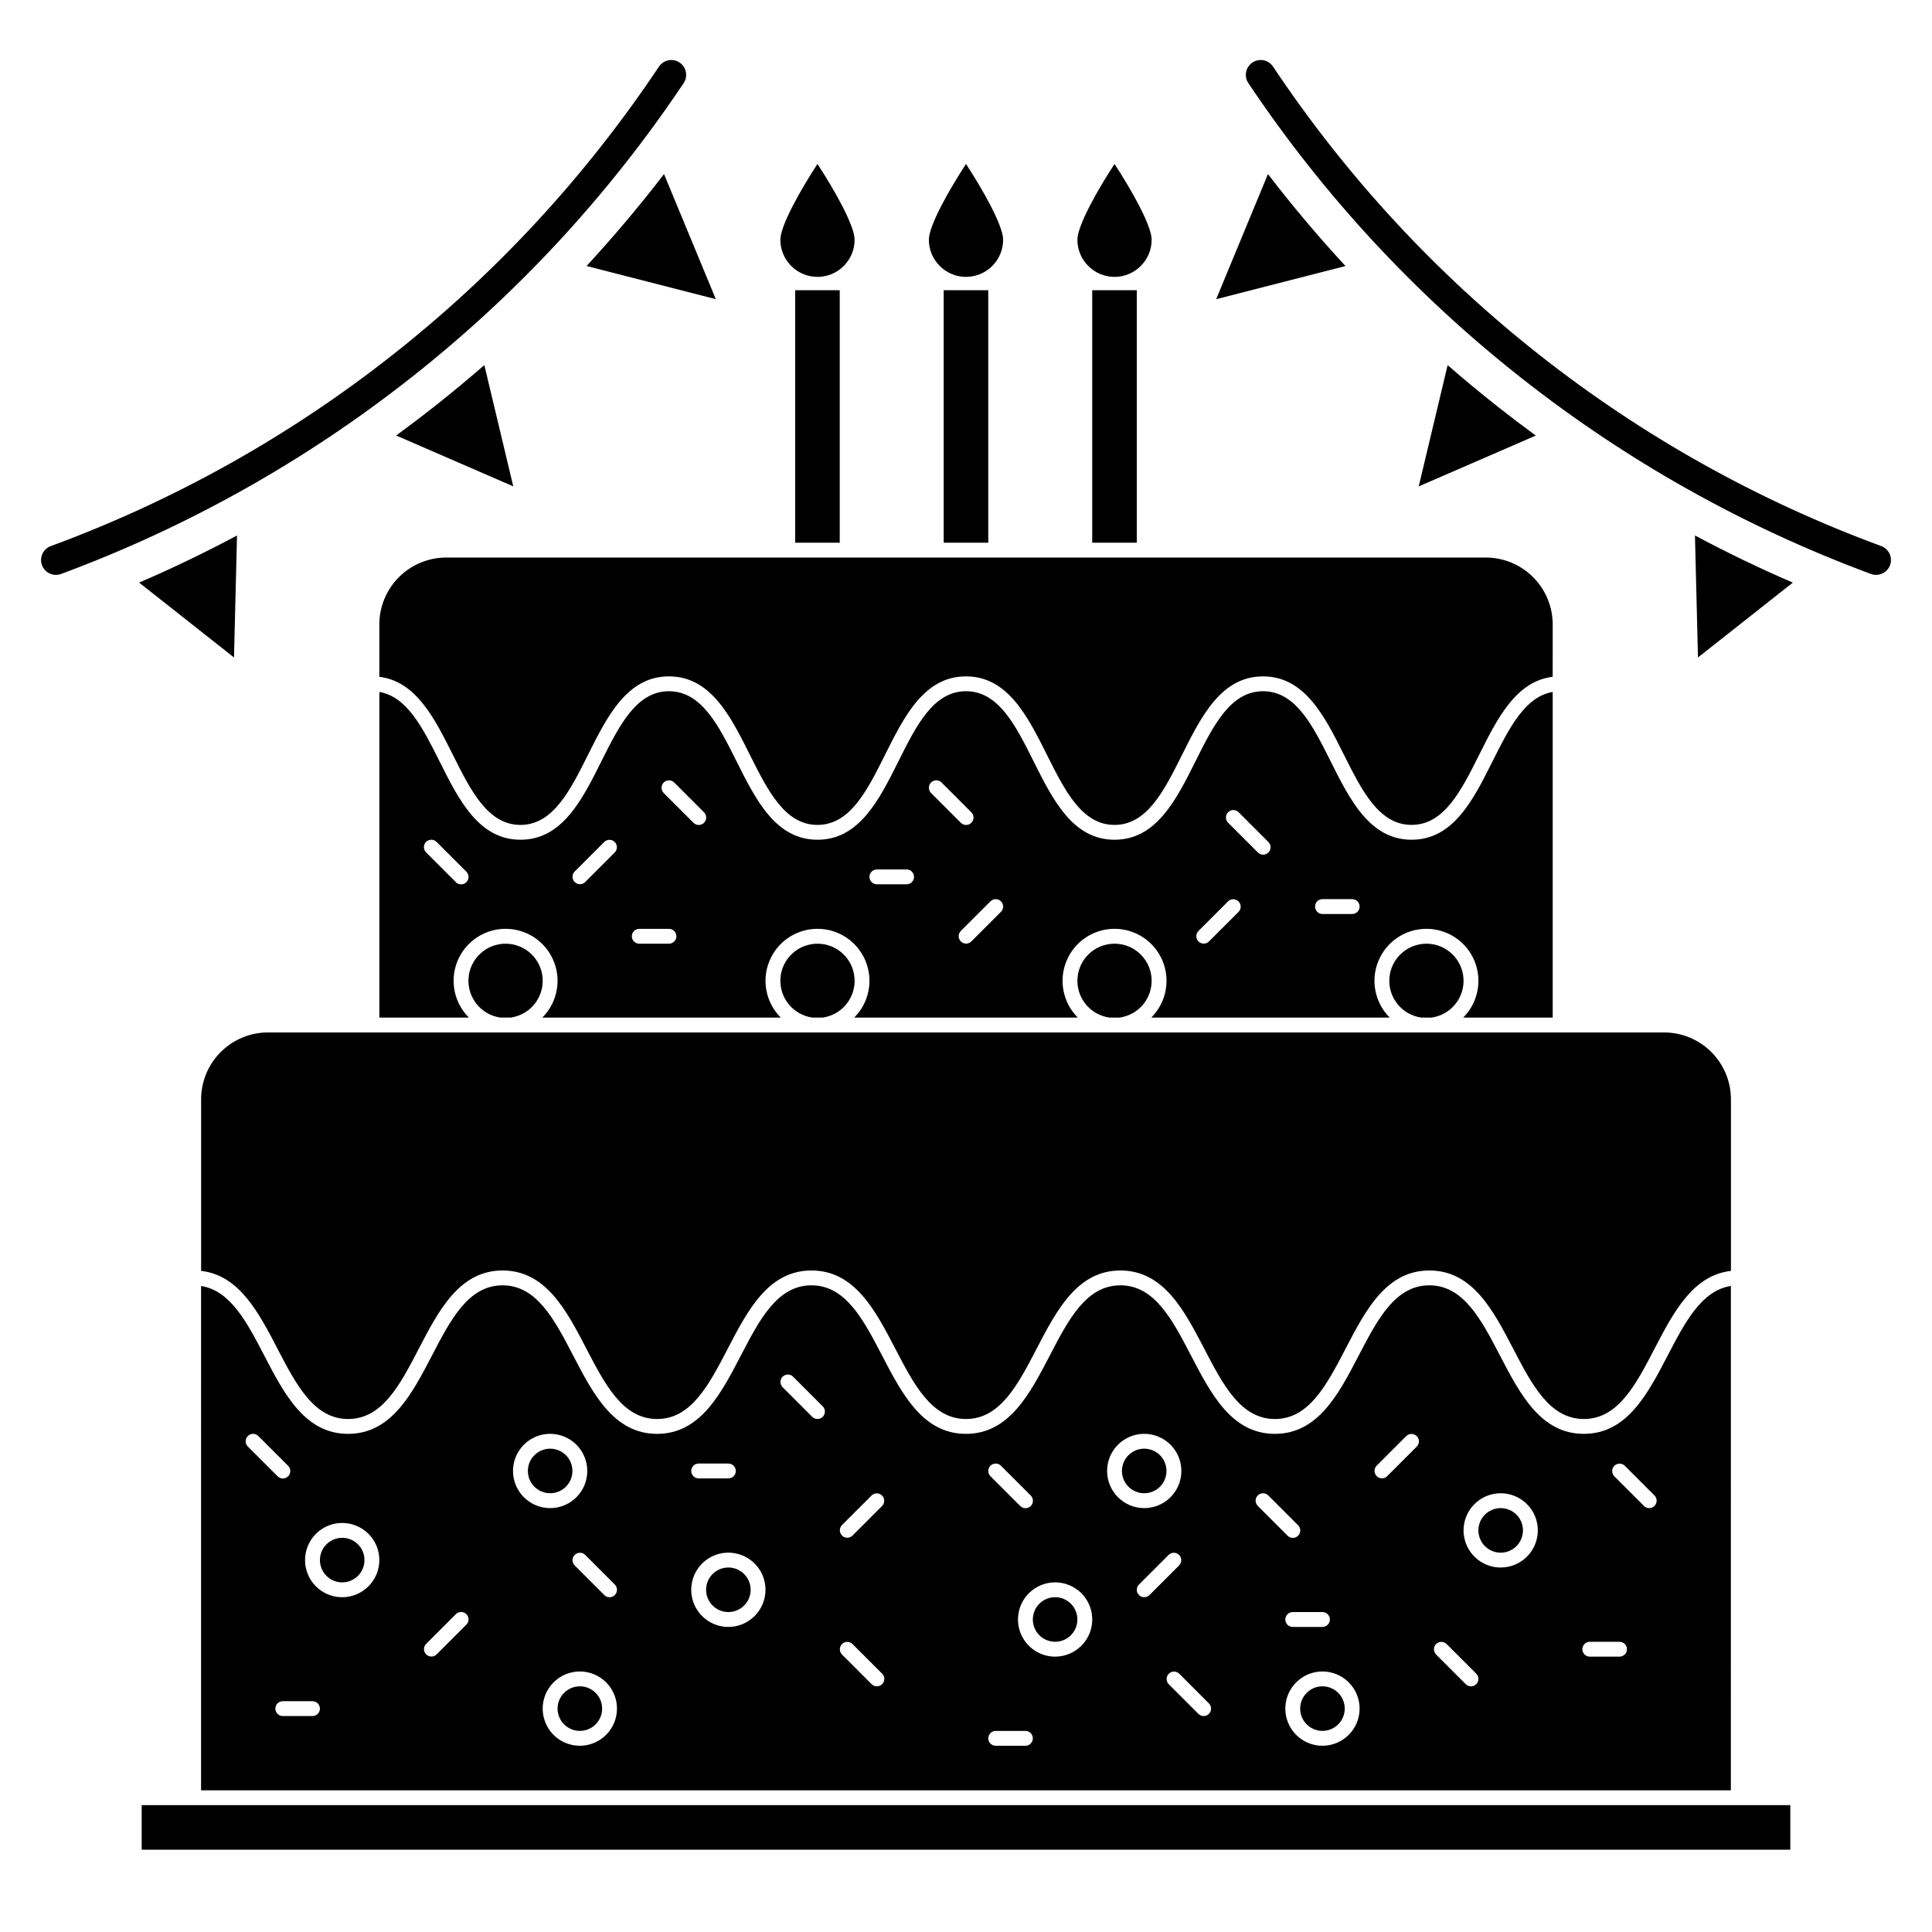 <?xml version="1.0" encoding="UTF-8"?>
<!-- Uploaded to: ICON Repo, www.iconrepo.com, Generator: ICON Repo Mixer Tools -->
<svg fill="#000000" width="800px" height="800px" version="1.1" viewBox="144 144 512 512" xmlns="http://www.w3.org/2000/svg">
 <g>
  <path d="m619.12 298.4-25.141 19.836-0.797-32.324c8.461 4.519 17.109 8.684 25.938 12.488z"/>
  <path d="m551 259.43-31.027 13.473 7.664-32.137c4.32 3.758 8.734 7.418 13.246 10.98 3.328 2.625 6.699 5.188 10.117 7.684z"/>
  <path d="m500.56 214.5-34.262 8.789 13.727-33.152c6.477 8.43 13.32 16.551 20.535 24.363z"/>
  <path d="m206.81 285.91-0.797 32.324-25.141-19.84c8.828-3.805 17.473-7.969 25.938-12.484z"/>
  <path d="m280.02 272.89-31.027-13.473c3.41-2.5 6.781-5.062 10.117-7.684 4.508-3.562 8.922-7.223 13.246-10.98z"/>
  <path d="m333.7 223.28-34.262-8.785c7.211-7.805 14.059-15.926 20.535-24.363z"/>
  <path d="m360.64 394.09c-5.164 0-9.449 3.992-9.812 9.145-0.363 5.152 3.324 9.707 8.438 10.43h2.754c5.113-0.723 8.801-5.277 8.438-10.43-0.363-5.152-4.648-9.145-9.816-9.145z"/>
  <path d="m277.98 394.09c-5.164 0-9.449 3.992-9.812 9.145-0.363 5.152 3.324 9.707 8.438 10.43h2.754c5.113-0.723 8.801-5.277 8.438-10.43-0.363-5.152-4.648-9.145-9.816-9.145z"/>
  <path d="m453.13 533.82c0 3.258-2.641 5.902-5.902 5.902s-5.902-2.644-5.902-5.902c0-3.262 2.641-5.906 5.902-5.906s5.902 2.644 5.902 5.906"/>
  <path d="m264.21 403.93c-0.004-4.602 2.289-8.898 6.117-11.457 3.824-2.559 8.672-3.039 12.926-1.281 4.25 1.762 7.344 5.527 8.242 10.039 0.898 4.516-0.516 9.18-3.769 12.434h63.176c-3.941-3.941-5.121-9.867-2.988-15.016 2.133-5.144 7.156-8.504 12.727-8.504 5.574 0 10.598 3.359 12.73 8.504 2.129 5.148 0.953 11.074-2.988 15.016h59.238c-3.941-3.941-5.117-9.867-2.984-15.016 2.133-5.144 7.152-8.504 12.727-8.504 5.57 0 10.594 3.359 12.727 8.504 2.133 5.148 0.953 11.074-2.984 15.016h63.172c-3.941-3.941-5.117-9.867-2.984-15.016 2.133-5.144 7.152-8.504 12.727-8.504 5.57 0 10.594 3.359 12.727 8.504 2.133 5.148 0.953 11.074-2.984 15.016h23.715v-86.297c-7.367 1.27-11.551 9.605-15.953 18.406-5.106 10.207-10.387 20.766-21.441 20.766-11.051 0-16.336-10.559-21.445-20.762-4.781-9.562-9.297-18.598-17.922-18.598s-13.141 9.031-17.918 18.598c-5.106 10.211-10.383 20.762-21.441 20.762-11.055 0-16.336-10.559-21.441-20.762-4.781-9.562-9.297-18.598-17.922-18.598s-13.137 9.031-17.918 18.598c-5.106 10.211-10.383 20.762-21.441 20.762-11.055 0-16.336-10.559-21.441-20.762-4.781-9.562-9.297-18.598-17.918-18.598-8.621 0-13.137 9.031-17.918 18.598-5.098 10.203-10.383 20.762-21.434 20.762s-16.336-10.559-21.441-20.762c-4.402-8.805-8.586-17.137-15.949-18.406v86.297h23.715v-0.004c-2.586-2.578-4.039-6.082-4.035-9.734zm230.26-21.648h7.871c1.086 0 1.969 0.883 1.969 1.969 0 1.086-0.883 1.969-1.969 1.969h-7.875c-1.086 0-1.965-0.883-1.965-1.969 0-1.086 0.879-1.969 1.965-1.969zm-25.008-23.039c0.766-0.766 2.012-0.766 2.781 0l7.871 7.871c0.379 0.367 0.598 0.871 0.602 1.398 0.004 0.531-0.203 1.039-0.578 1.41-0.371 0.375-0.879 0.582-1.406 0.578-0.527-0.008-1.031-0.223-1.398-0.602l-7.871-7.871c-0.77-0.77-0.77-2.016 0-2.785zm-7.871 31.488 7.871-7.871c0.77-0.746 1.996-0.734 2.758 0.023 0.758 0.758 0.77 1.988 0.023 2.758l-7.871 7.871v0.004c-0.773 0.746-2 0.734-2.762-0.027-0.758-0.758-0.77-1.984-0.023-2.758zm-52.32-7.871h-0.004c0.77 0.77 0.77 2.016 0 2.781l-7.871 7.871v0.004c-0.773 0.746-2 0.734-2.758-0.027-0.762-0.758-0.773-1.984-0.027-2.758l7.871-7.871h0.004c0.766-0.77 2.012-0.77 2.781 0zm-18.527-31.488h-0.004c0.77-0.77 2.016-0.77 2.785 0l7.871 7.871c0.379 0.367 0.594 0.871 0.602 1.398 0.004 0.527-0.203 1.035-0.578 1.41-0.371 0.371-0.879 0.582-1.41 0.574-0.527-0.004-1.031-0.219-1.398-0.598l-7.871-7.871v-0.004c-0.766-0.766-0.766-2.012 0-2.781zm-14.355 23.039h7.871c1.086 0 1.969 0.883 1.969 1.969 0 1.086-0.883 1.969-1.969 1.969h-7.871c-1.086 0-1.969-0.883-1.969-1.969 0-1.086 0.883-1.969 1.969-1.969zm-56.496-23.039c0.77-0.77 2.016-0.77 2.781 0l7.871 7.871h0.004c0.379 0.367 0.594 0.871 0.598 1.398 0.008 0.527-0.203 1.035-0.574 1.41-0.375 0.371-0.883 0.582-1.41 0.574-0.527-0.004-1.031-0.219-1.398-0.598l-7.871-7.871v-0.004c-0.77-0.766-0.77-2.012 0-2.781zm-6.481 38.785h7.871c1.086 0 1.969 0.879 1.969 1.965 0 1.09-0.883 1.969-1.969 1.969h-7.871c-1.086 0-1.969-0.879-1.969-1.969 0-1.086 0.883-1.965 1.969-1.965zm-17.137-15.168 7.875-7.875c0.77-0.742 1.996-0.734 2.758 0.027 0.758 0.758 0.77 1.984 0.023 2.758l-7.871 7.871c-0.773 0.746-2 0.734-2.762-0.023-0.758-0.758-0.77-1.988-0.023-2.758zm-39.359-7.871v-0.004c0.77-0.766 2.016-0.766 2.785 0l7.871 7.871v0.004c0.379 0.367 0.594 0.871 0.602 1.398 0.004 0.527-0.203 1.035-0.578 1.406-0.375 0.375-0.879 0.582-1.41 0.578-0.527-0.004-1.031-0.223-1.398-0.602l-7.871-7.871c-0.77-0.77-0.77-2.016 0-2.785z"/>
  <path d="m439.36 394.09c-5.164 0-9.453 3.992-9.812 9.145-0.363 5.152 3.32 9.707 8.434 10.43h2.754c5.117-0.723 8.801-5.277 8.438-10.43-0.363-5.152-4.648-9.145-9.812-9.145z"/>
  <path d="m522.02 394.09c-5.164 0-9.453 3.992-9.812 9.145-0.363 5.152 3.32 9.707 8.434 10.43h2.754c5.117-0.723 8.801-5.277 8.438-10.43-0.363-5.152-4.648-9.145-9.812-9.145z"/>
  <path d="m295.7 533.82c0 3.258-2.644 5.902-5.906 5.902-3.258 0-5.902-2.644-5.902-5.902 0-3.262 2.644-5.906 5.902-5.906 3.262 0 5.906 2.644 5.906 5.906"/>
  <path d="m303.57 596.8c0 3.258-2.644 5.902-5.902 5.902-3.262 0-5.906-2.644-5.906-5.902 0-3.262 2.644-5.906 5.906-5.906 3.258 0 5.902 2.644 5.902 5.906"/>
  <path d="m429.52 573.18c0 3.262-2.644 5.902-5.906 5.902-3.258 0-5.902-2.641-5.902-5.902 0-3.262 2.644-5.906 5.902-5.906 3.262 0 5.906 2.644 5.906 5.906"/>
  <path d="m240.59 557.44c0 3.262-2.644 5.906-5.902 5.906-3.262 0-5.906-2.644-5.906-5.906 0-3.258 2.644-5.902 5.906-5.902 3.258 0 5.902 2.644 5.902 5.902"/>
  <path d="m217.54 501.43c4.981 9.578 9.68 18.621 18.723 18.621 9.039 0 13.742-9.043 18.719-18.621 5.301-10.195 10.785-20.738 22.215-20.738 11.43 0 16.91 10.543 22.211 20.738 4.981 9.578 9.68 18.621 18.723 18.621 9.043 0 13.738-9.043 18.719-18.621 5.297-10.195 10.777-20.738 22.207-20.738 11.426 0 16.91 10.543 22.211 20.738 4.981 9.578 9.68 18.621 18.723 18.621s13.742-9.043 18.719-18.621c5.301-10.195 10.785-20.738 22.215-20.738s16.91 10.543 22.215 20.738c4.977 9.578 9.68 18.621 18.719 18.621 9.043 0 13.742-9.043 18.719-18.621 5.305-10.195 10.789-20.738 22.219-20.738 11.43 0 16.914 10.543 22.215 20.738 4.981 9.578 9.684 18.621 18.73 18.621s13.742-9.043 18.723-18.621c4.988-9.594 10.137-19.488 20.246-20.629v-45.484c-0.004-4.695-1.871-9.195-5.191-12.516s-7.824-5.188-12.52-5.195h-369.99c-4.699 0.008-9.199 1.875-12.52 5.195-3.32 3.32-5.188 7.82-5.195 12.516v45.484c10.109 1.141 15.258 11.039 20.246 20.629z"/>
  <path d="m264 344.01c4.781 9.562 9.297 18.598 17.918 18.598 8.621 0 13.137-9.031 17.918-18.598 5.106-10.211 10.383-20.762 21.438-20.762 11.055 0 16.336 10.559 21.441 20.762 4.781 9.562 9.297 18.598 17.918 18.598s13.141-9.031 17.918-18.598c5.106-10.211 10.383-20.762 21.441-20.762 11.055 0 16.336 10.559 21.441 20.762 4.781 9.562 9.297 18.598 17.918 18.598 8.625 0 13.141-9.031 17.918-18.598 5.106-10.211 10.383-20.762 21.441-20.762 11.059 0 16.336 10.559 21.441 20.762 4.785 9.562 9.301 18.594 17.93 18.594s13.141-9.031 17.922-18.598c4.793-9.586 9.742-19.473 19.473-20.648l0.004-13.891c-0.008-4.695-1.875-9.195-5.195-12.516s-7.82-5.191-12.516-5.195h-275.53c-4.695 0.004-9.199 1.875-12.52 5.195s-5.188 7.82-5.191 12.516v13.895c9.734 1.176 14.68 11.066 19.469 20.648z"/>
  <path d="m433.45 220.91h11.809v66.914h-11.809z"/>
  <path d="m602.7 484.79c-7.773 1.219-12.152 9.602-16.754 18.453-5.305 10.195-10.789 20.742-22.211 20.742-11.426 0-16.914-10.543-22.219-20.738-4.984-9.578-9.688-18.625-18.727-18.625-9.039 0-13.742 9.043-18.723 18.621-5.301 10.195-10.789 20.742-22.215 20.742s-16.914-10.547-22.211-20.742c-4.981-9.578-9.684-18.621-18.723-18.621s-13.742 9.043-18.719 18.621c-5.305 10.195-10.789 20.742-22.215 20.742s-16.91-10.543-22.211-20.738c-4.981-9.578-9.684-18.625-18.723-18.625-9.039 0-13.738 9.043-18.719 18.621-5.301 10.195-10.781 20.742-22.207 20.742-11.422 0-16.91-10.543-22.211-20.738-4.984-9.578-9.688-18.625-18.723-18.625-9.035 0-13.742 9.043-18.719 18.621-5.305 10.195-10.789 20.742-22.215 20.742s-16.91-10.543-22.211-20.738c-4.602-8.855-8.977-17.234-16.754-18.453l-0.004 133.65h405.41zm-393.02 39.77c0.766-0.766 2.012-0.766 2.781 0l7.871 7.871c0.383 0.367 0.598 0.871 0.602 1.398 0.004 0.531-0.203 1.039-0.574 1.41-0.375 0.375-0.883 0.582-1.41 0.578-0.527-0.008-1.031-0.223-1.398-0.602l-7.871-7.871c-0.77-0.77-0.77-2.016 0-2.785zm17.133 74.207h-7.871c-1.086 0-1.969-0.879-1.969-1.965 0-1.09 0.883-1.969 1.969-1.969h7.871c1.09 0 1.969 0.879 1.969 1.969 0 1.086-0.879 1.965-1.969 1.965zm7.871-31.488h0.004c-3.981 0-7.57-2.394-9.094-6.074-1.523-3.676-0.68-7.906 2.133-10.723 2.816-2.812 7.047-3.656 10.727-2.133 3.676 1.523 6.074 5.113 6.074 9.09-0.008 5.434-4.41 9.836-9.84 9.84zm32.879 7.297-7.871 7.871h0.004c-0.773 0.746-2 0.734-2.762-0.023-0.758-0.758-0.77-1.984-0.023-2.758l7.871-7.871c0.367-0.383 0.871-0.598 1.398-0.602 0.531-0.004 1.035 0.203 1.41 0.574 0.375 0.375 0.582 0.883 0.578 1.41-0.008 0.527-0.223 1.031-0.602 1.398zm12.387-40.75c0-3.981 2.398-7.57 6.074-9.094 3.68-1.523 7.91-0.68 10.727 2.133 2.812 2.816 3.652 7.047 2.133 10.727-1.523 3.676-5.113 6.074-9.094 6.074-5.43-0.008-9.832-4.41-9.84-9.84zm17.711 72.816h0.004c-3.981 0-7.57-2.398-9.094-6.074-1.523-3.68-0.68-7.91 2.133-10.727 2.816-2.812 7.047-3.656 10.727-2.133 3.676 1.523 6.074 5.113 6.074 9.094-0.008 5.43-4.41 9.832-9.84 9.84zm9.262-39.938h0.004c-0.77 0.766-2.016 0.766-2.781 0l-7.871-7.871h-0.004c-0.746-0.773-0.734-2 0.023-2.762 0.762-0.758 1.988-0.77 2.762-0.023l7.871 7.871c0.77 0.77 0.77 2.016 0 2.785zm22.227-34.848h7.875c1.086 0 1.969 0.879 1.969 1.969 0 1.086-0.883 1.965-1.969 1.965h-7.875c-1.086 0-1.965-0.879-1.965-1.965 0-1.09 0.879-1.969 1.965-1.969zm7.871 43.297h0.004c-3.981 0-7.57-2.398-9.094-6.074-1.52-3.68-0.68-7.91 2.133-10.727 2.816-2.812 7.047-3.656 10.727-2.133 3.676 1.523 6.074 5.113 6.074 9.094-0.008 5.43-4.41 9.832-9.84 9.84zm25.008-55.68 0.004-0.004c-0.77 0.77-2.016 0.77-2.785 0l-7.871-7.871c-0.746-0.773-0.734-2 0.023-2.758 0.758-0.758 1.988-0.77 2.758-0.023l7.871 7.871h0.004c0.766 0.77 0.766 2.016 0 2.781zm15.742 70.848h0.004c-0.77 0.766-2.016 0.766-2.781 0l-7.875-7.875c-0.742-0.77-0.734-2 0.027-2.758 0.758-0.758 1.984-0.77 2.758-0.023l7.871 7.871c0.77 0.77 0.77 2.016 0 2.785zm0-47.23-7.871 7.871 0.004-0.004c-0.773 0.746-2 0.738-2.758-0.023-0.762-0.758-0.77-1.984-0.027-2.758l7.871-7.871h0.004c0.77-0.746 2-0.734 2.758 0.023s0.77 1.984 0.023 2.758zm28.707-10.656 0.004-0.004c0.766-0.766 2.012-0.766 2.781 0l7.871 7.871v0.004c0.379 0.367 0.598 0.871 0.602 1.398s-0.203 1.035-0.574 1.406c-0.375 0.375-0.883 0.582-1.41 0.578s-1.031-0.223-1.398-0.602l-7.871-7.871c-0.77-0.77-0.77-2.016 0-2.785zm9.266 74.207h-7.871c-1.086 0-1.969-0.883-1.969-1.969s0.883-1.969 1.969-1.969h7.871c1.086 0 1.969 0.883 1.969 1.969s-0.883 1.969-1.969 1.969zm7.871-23.617c-3.981 0-7.566-2.398-9.09-6.074-1.523-3.676-0.68-7.91 2.133-10.723 2.816-2.816 7.047-3.656 10.723-2.133 3.68 1.52 6.074 5.109 6.074 9.09-0.004 5.43-4.406 9.832-9.84 9.84zm13.777-49.199c0-3.981 2.398-7.57 6.074-9.094 3.676-1.523 7.91-0.68 10.723 2.133 2.816 2.816 3.656 7.047 2.133 10.727-1.523 3.676-5.109 6.074-9.09 6.074-5.434-0.008-9.832-4.41-9.84-9.84zm9.84 33.457v-0.004c-0.797 0-1.512-0.477-1.816-1.215-0.305-0.734-0.137-1.578 0.426-2.144l7.871-7.871c0.773-0.746 2-0.734 2.758 0.023 0.762 0.762 0.77 1.988 0.023 2.762l-7.871 7.871c-0.367 0.371-0.867 0.578-1.391 0.574zm17.137 30.91c-0.77 0.766-2.016 0.766-2.785 0l-7.871-7.871c-0.746-0.773-0.734-2 0.023-2.762 0.762-0.758 1.988-0.77 2.758-0.023l7.871 7.871h0.004c0.766 0.77 0.766 2.016 0 2.785zm30.094-26.977c1.09 0 1.969 0.883 1.969 1.969 0 1.086-0.879 1.969-1.969 1.969h-7.871c-1.086 0-1.969-0.883-1.969-1.969 0-1.086 0.883-1.969 1.969-1.969zm-17.137-30.91h0.004c0.77-0.77 2.012-0.77 2.781 0l7.871 7.871c0.383 0.367 0.598 0.871 0.602 1.398 0.004 0.527-0.203 1.035-0.574 1.41-0.375 0.371-0.883 0.578-1.41 0.574s-1.031-0.219-1.398-0.602l-7.871-7.871c-0.77-0.77-0.77-2.016 0-2.781zm17.137 66.336c-3.977 0-7.566-2.398-9.09-6.074-1.523-3.68-0.68-7.91 2.133-10.727 2.816-2.812 7.047-3.656 10.723-2.133 3.68 1.523 6.078 5.113 6.078 9.094-0.008 5.43-4.41 9.832-9.844 9.84zm25.008-79.297-7.871 7.871c-0.773 0.746-2 0.734-2.758-0.023-0.758-0.762-0.77-1.988-0.023-2.762l7.871-7.871c0.773-0.746 2-0.734 2.758 0.023 0.762 0.762 0.77 1.988 0.023 2.762zm15.742 62.977h0.004c-0.77 0.766-2.016 0.766-2.785 0l-7.871-7.871v-0.004c-0.746-0.77-0.734-2 0.023-2.758 0.762-0.758 1.988-0.77 2.762-0.023l7.871 7.871c0.77 0.77 0.77 2.016 0 2.785zm6.484-30.914c-3.981 0-7.566-2.398-9.09-6.074-1.523-3.676-0.684-7.91 2.133-10.723 2.812-2.816 7.047-3.656 10.723-2.133 3.676 1.523 6.074 5.109 6.074 9.09-0.008 5.434-4.406 9.836-9.84 9.84zm31.488 23.617h-7.871c-1.09 0-1.969-0.883-1.969-1.969 0-1.086 0.879-1.969 1.969-1.969h7.871c1.086 0 1.969 0.883 1.969 1.969 0 1.086-0.883 1.969-1.969 1.969zm9.262-39.938c-0.766 0.77-2.012 0.77-2.781 0l-7.871-7.871c-0.746-0.773-0.738-2 0.023-2.758 0.758-0.762 1.984-0.77 2.758-0.027l7.871 7.871v0.004c0.77 0.766 0.77 2.012 0 2.781z"/>
  <path d="m547.6 549.57c0 3.262-2.641 5.906-5.902 5.906-3.262 0-5.906-2.644-5.906-5.906 0-3.262 2.644-5.902 5.906-5.902 3.262 0 5.902 2.641 5.902 5.902"/>
  <path d="m342.93 565.31c0 3.258-2.644 5.902-5.902 5.902-3.262 0-5.906-2.644-5.906-5.902 0-3.262 2.644-5.906 5.906-5.906 3.258 0 5.902 2.644 5.902 5.906"/>
  <path d="m181.55 622.38h436.9v11.809h-436.9z"/>
  <path d="m500.37 596.8c0 3.258-2.644 5.902-5.906 5.902-3.258 0-5.902-2.644-5.902-5.902 0-3.262 2.644-5.906 5.902-5.906 3.262 0 5.906 2.644 5.906 5.906"/>
  <path d="m394.09 220.91h11.809v66.914h-11.809z"/>
  <path d="m354.73 220.91h11.809v66.914h-11.809z"/>
  <path d="m360.64 217.38c5.434-0.012 9.832-4.41 9.84-9.84 0-3.809-5.5-13.473-9.84-20.082-4.34 6.613-9.84 16.277-9.84 20.082 0.012 5.43 4.41 9.828 9.84 9.84z"/>
  <path d="m400 217.38c5.43-0.012 9.828-4.41 9.84-9.84 0-3.809-5.5-13.473-9.84-20.082-4.34 6.613-9.84 16.277-9.84 20.082 0.008 5.43 4.406 9.828 9.84 9.84z"/>
  <path d="m439.36 217.38c5.43-0.012 9.832-4.41 9.84-9.84 0-3.809-5.5-13.473-9.84-20.082-4.34 6.613-9.84 16.277-9.84 20.082 0.008 5.43 4.406 9.828 9.84 9.84z"/>
  <path d="m641.18 296.35c-0.465 0-0.93-0.082-1.367-0.246-33.477-12.402-64.805-29.977-92.836-52.09-27.988-22.051-52.336-48.367-72.152-77.984-1.207-1.809-0.723-4.25 1.082-5.461 1.809-1.211 4.254-0.727 5.461 1.082 38.926 58.355 95.363 102.85 161.19 127.07 1.789 0.664 2.844 2.512 2.508 4.387-0.336 1.879-1.969 3.242-3.875 3.242z"/>
  <path d="m158.82 296.35c-1.906 0-3.539-1.363-3.875-3.242-0.34-1.875 0.719-3.723 2.504-4.387 65.824-24.227 122.26-68.719 161.18-127.07 1.211-1.809 3.656-2.293 5.461-1.082 1.809 1.211 2.293 3.652 1.082 5.461-19.812 29.617-44.16 55.934-72.148 77.984-28.031 22.113-59.359 39.688-92.84 52.09-0.434 0.164-0.898 0.246-1.363 0.246z"/>
 </g>
</svg>